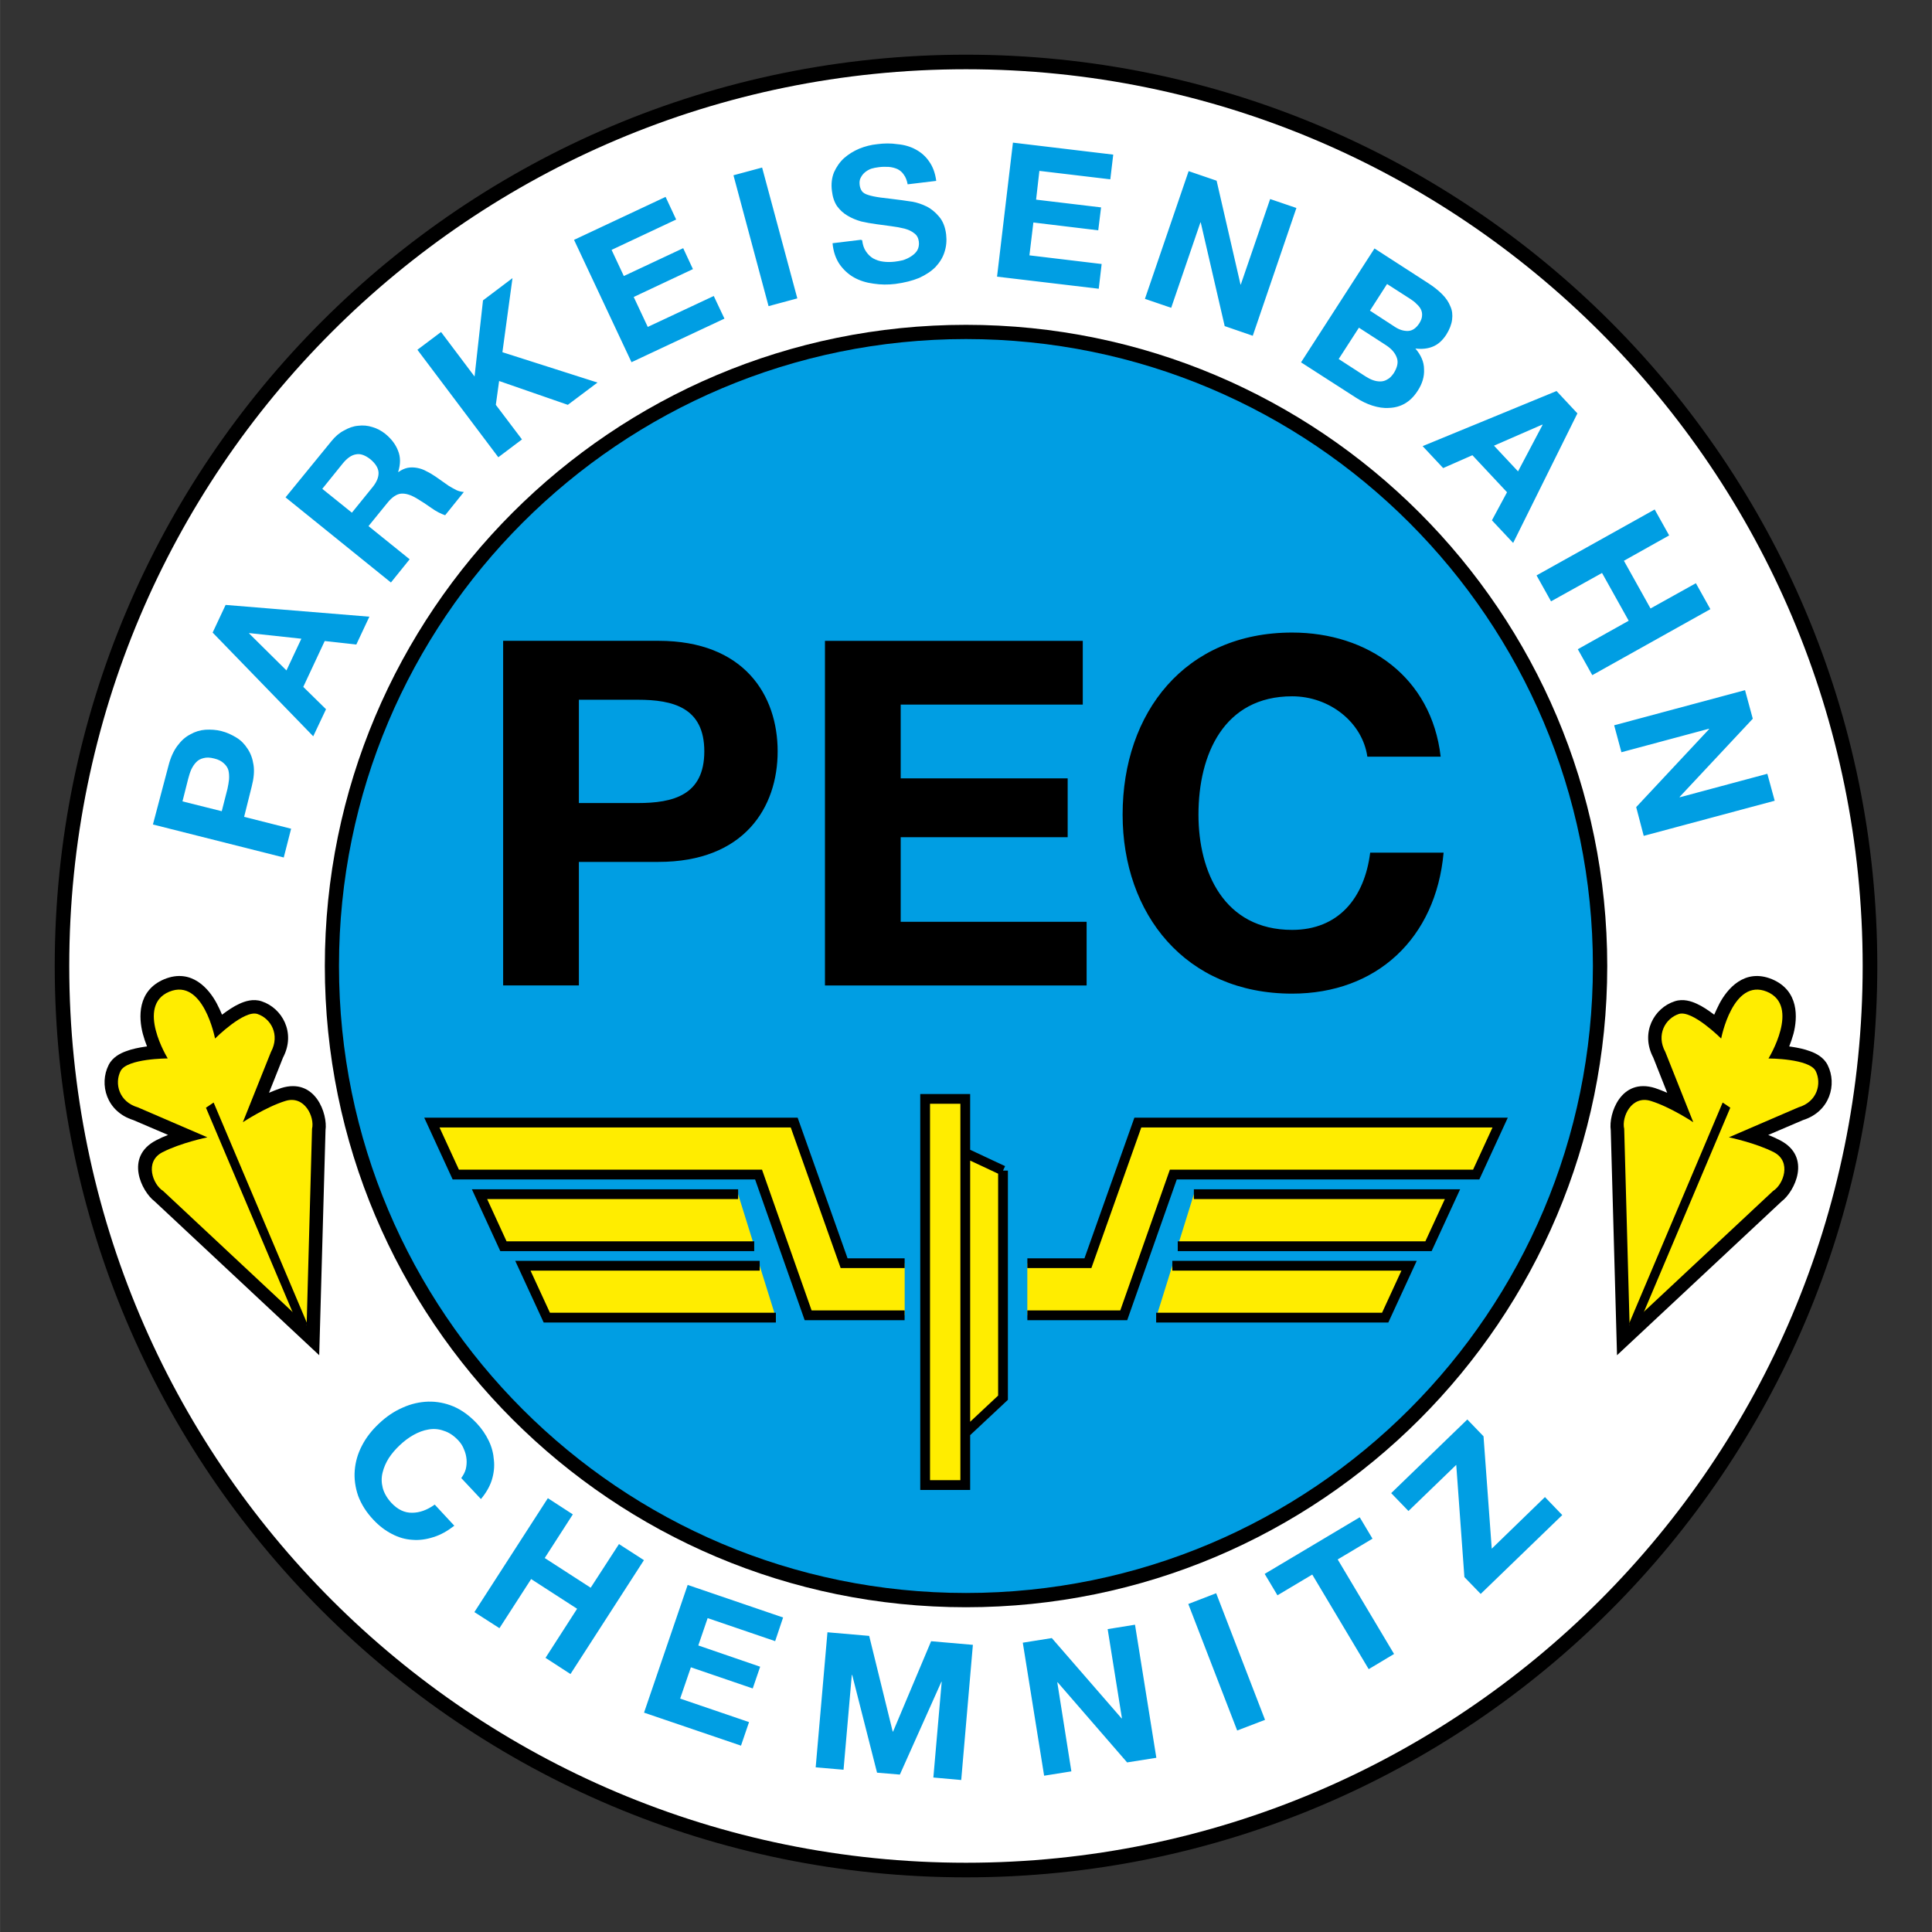 <svg xmlns:svg="http://www.w3.org/2000/svg" xmlns="http://www.w3.org/2000/svg" width="768" height="768" viewBox="-1.51 -1.51 53.338 53.34" id="svg12058"><rect x="-1.51" y="-1.51" width="53.338" height="53.34" fill="#333333" stroke="none"/><defs id="defs12060"></defs><path d="M 0,25.16 C 0,11.267 11.264,0 25.16,0 39.055,0 50.319,11.267 50.319,25.16 c 0,13.894 -11.264,25.161 -25.158,25.161 C 11.264,50.321 0,39.055 0,25.16" id="path11522" style="fill:#000000;fill-opacity:1;fill-rule:nonzero;stroke:none"></path><path d="m 0.401,25.16 c 0,-13.674 11.084,-24.758 24.758,-24.758 13.672,0 24.756,11.084 24.756,24.758 0,13.675 -11.084,24.758 -24.756,24.758 -13.675,0 -24.758,-11.083 -24.758,-24.758" id="path11524" style="fill:#ffffff;fill-opacity:1;fill-rule:nonzero;stroke:none"></path><path d="m 7.457,25.16 c 0,-9.775 7.923,-17.702 17.702,-17.702 9.778,0 17.704,7.927 17.704,17.702 0,9.779 -7.926,17.704 -17.704,17.704 -9.778,0 -17.702,-7.926 -17.702,-17.704" id="path11526" style="fill:#000000;fill-opacity:1;fill-rule:nonzero;stroke:none"></path><path d="m 7.848,25.16 c 0,-9.559 7.751,-17.309 17.31,-17.309 9.562,0 17.309,7.751 17.309,17.309 0,9.559 -7.748,17.31 -17.309,17.31 C 15.599,42.471 7.848,34.719 7.848,25.16" id="path11528" style="fill:#009ee3;fill-opacity:1;fill-rule:nonzero;stroke:none"></path><path d="m 38.264,19.381 c -0.253,-2.197 -2.01,-3.427 -4.101,-3.427 -2.947,0 -4.68,2.199 -4.68,5.026 0,2.744 1.733,4.943 4.68,4.943 2.329,0 3.968,-1.522 4.182,-3.893 l -2.027,0 c -0.158,1.255 -0.878,2.133 -2.155,2.133 -1.881,0 -2.586,-1.6 -2.586,-3.183 0,-1.667 0.705,-3.266 2.586,-3.266 1.036,0 1.941,0.72 2.077,1.667 l 2.025,0 z m -16.999,6.316 7.224,0 0,-1.758 -5.133,0 0,-2.335 4.61,0 0,-1.625 -4.61,0 0,-2.036 5.027,0 0,-1.76 -7.118,0 0,9.514 z m -6.794,-7.888 1.625,0 c 0.974,0 1.838,0.214 1.838,1.425 0,1.214 -0.864,1.427 -1.838,1.427 l -1.625,0 0,-2.852 z m -2.091,7.887 2.091,0 0,-3.41 2.197,0 c 2.371,0 3.291,-1.505 3.291,-3.052 0,-1.547 -0.919,-3.052 -3.291,-3.052 l -4.288,0 0,9.514 z" id="path11534" style="fill:#000000;fill-opacity:1;fill-rule:nonzero;stroke:none"></path><path d="m 46.668,17.544 -3.614,0.97 0.2,0.744 2.419,-0.649 0.002,0.011 -2.013,2.153 0.208,0.794 3.616,-0.97 -0.203,-0.744 -2.419,0.649 -0.002,-0.011 2.019,-2.158 -0.214,-0.789 z m -2.497,-4.987 -3.26,1.819 0.4,0.716 1.408,-0.783 0.736,1.319 -1.405,0.786 0.4,0.716 3.26,-1.822 -0.4,-0.716 -1.252,0.697 -0.735,-1.317 1.249,-0.7 -0.4,-0.717 z m -2.706,-3.272 -3.699,1.522 0.567,0.606 0.807,-0.355 0.956,1.022 -0.417,0.775 0.586,0.625 1.774,-3.577 -0.575,-0.616 z m -1.73,1.51 1.336,-0.583 0.006,0.009 -0.677,1.283 -0.664,-0.709 z m -4.286,-2.394 0.558,-0.864 0.75,0.485 c 0.149,0.098 0.247,0.209 0.294,0.339 0.05,0.125 0.019,0.269 -0.083,0.433 -0.059,0.083 -0.111,0.139 -0.178,0.172 -0.058,0.036 -0.122,0.055 -0.192,0.055 -0.069,0 -0.135,-0.011 -0.202,-0.035 C 36.32,8.96 36.253,8.921 36.186,8.88 L 35.448,8.402 z M 36.437,5.35 34.409,8.494 l 1.524,0.98 c 0.14,0.091 0.289,0.164 0.445,0.214 0.158,0.05 0.311,0.075 0.46,0.064 0.153,-0.005 0.298,-0.042 0.431,-0.117 0.142,-0.081 0.256,-0.195 0.361,-0.356 0.128,-0.197 0.186,-0.394 0.175,-0.594 0,-0.202 -0.084,-0.392 -0.239,-0.573 0.183,0.023 0.347,0.004 0.486,-0.055 0.142,-0.058 0.262,-0.167 0.367,-0.327 0.091,-0.145 0.144,-0.283 0.161,-0.417 0.016,-0.133 0.004,-0.253 -0.05,-0.369 C 38.484,6.827 38.406,6.713 38.3,6.608 38.194,6.502 38.067,6.402 37.916,6.305 l -1.48,-0.956 z m -0.125,1.716 0.472,-0.735 0.647,0.416 c 0.064,0.042 0.117,0.08 0.166,0.133 0.05,0.044 0.095,0.098 0.12,0.15 0.027,0.052 0.039,0.113 0.033,0.177 -0.002,0.067 -0.03,0.136 -0.077,0.211 -0.086,0.131 -0.189,0.203 -0.305,0.209 -0.117,0.005 -0.234,-0.028 -0.358,-0.106 L 36.311,7.066 z m -5.007,-3.85 -1.206,3.525 0.725,0.247 0.807,-2.358 0.009,0.002 0.661,2.861 0.775,0.267 1.205,-3.528 -0.725,-0.247 -0.811,2.363 -0.007,-0.002 L 32.078,3.479 31.306,3.215 z m -4.85,-0.789 -0.439,3.701 2.808,0.334 0.08,-0.683 -1.994,-0.239 0.109,-0.907 1.791,0.216 0.078,-0.633 -1.794,-0.214 0.091,-0.794 1.958,0.233 0.081,-0.682 -2.769,-0.331 z m -4.194,2.683 -0.786,0.095 c 0.02,0.23 0.086,0.419 0.191,0.577 0.109,0.155 0.242,0.278 0.398,0.367 0.164,0.091 0.344,0.147 0.542,0.172 0.197,0.031 0.397,0.033 0.602,0.008 0.251,-0.033 0.472,-0.089 0.658,-0.166 0.183,-0.084 0.334,-0.183 0.453,-0.303 0.114,-0.125 0.2,-0.258 0.247,-0.413 0.05,-0.153 0.064,-0.312 0.045,-0.483 -0.025,-0.209 -0.092,-0.372 -0.194,-0.492 -0.105,-0.124 -0.222,-0.222 -0.353,-0.285 -0.125,-0.061 -0.258,-0.106 -0.387,-0.128 -0.124,-0.02 -0.222,-0.034 -0.288,-0.042 -0.242,-0.03 -0.434,-0.056 -0.583,-0.072 -0.145,-0.02 -0.264,-0.044 -0.35,-0.073 -0.08,-0.024 -0.139,-0.06 -0.169,-0.102 -0.031,-0.045 -0.056,-0.1 -0.064,-0.175 -0.009,-0.075 -0.002,-0.145 0.03,-0.2 0.031,-0.059 0.064,-0.103 0.113,-0.145 0.053,-0.044 0.111,-0.078 0.176,-0.102 0.066,-0.019 0.133,-0.034 0.202,-0.041 0.097,-0.014 0.192,-0.014 0.278,-0.009 0.089,0.006 0.169,0.028 0.242,0.059 0.072,0.036 0.133,0.086 0.178,0.156 0.05,0.066 0.086,0.158 0.106,0.266 l 0.789,-0.095 c -0.028,-0.213 -0.092,-0.388 -0.192,-0.53 -0.095,-0.142 -0.22,-0.253 -0.369,-0.334 -0.153,-0.084 -0.322,-0.133 -0.508,-0.149 -0.18,-0.028 -0.372,-0.026 -0.564,0 -0.164,0.016 -0.327,0.058 -0.489,0.122 -0.161,0.069 -0.302,0.156 -0.422,0.262 -0.119,0.108 -0.211,0.242 -0.278,0.391 -0.061,0.15 -0.083,0.322 -0.058,0.514 0.019,0.169 0.067,0.311 0.142,0.422 0.083,0.111 0.178,0.2 0.292,0.264 0.111,0.067 0.238,0.119 0.374,0.158 0.136,0.031 0.275,0.056 0.417,0.075 0.142,0.02 0.28,0.039 0.414,0.056 0.133,0.017 0.255,0.039 0.366,0.067 0.109,0.03 0.198,0.072 0.267,0.128 0.075,0.053 0.116,0.133 0.128,0.231 0.011,0.091 -0.006,0.175 -0.044,0.242 -0.039,0.064 -0.097,0.117 -0.164,0.161 -0.07,0.047 -0.145,0.081 -0.228,0.109 -0.081,0.019 -0.155,0.033 -0.228,0.041 -0.111,0.013 -0.216,0.013 -0.316,0 -0.103,-0.011 -0.195,-0.045 -0.28,-0.089 -0.078,-0.047 -0.145,-0.111 -0.2,-0.194 -0.058,-0.084 -0.089,-0.183 -0.105,-0.309 l -0.028,-0.007 z m -3.522,-1.781 0.969,3.613 0.794,-0.214 -0.972,-3.612 -0.791,0.213 z m -4.401,1.784 1.586,3.377 2.566,-1.203 L 18.195,6.662 16.373,7.516 15.985,6.689 17.62,5.92 17.351,5.342 15.712,6.111 15.374,5.389 l 1.783,-0.838 -0.292,-0.625 -2.527,1.186 z m -4.324,3.035 2.233,2.966 0.653,-0.492 -0.722,-0.955 0.091,-0.658 1.897,0.658 L 14.985,9.052 12.36,8.214 12.638,6.169 11.824,6.783 11.591,8.885 10.666,7.656 l -0.653,0.491 z m -3.64,4.075 2.908,2.349 0.517,-0.641 -1.136,-0.916 0.519,-0.638 c 0.125,-0.158 0.255,-0.245 0.378,-0.258 0.127,-0.011 0.272,0.033 0.442,0.136 0.13,0.077 0.261,0.164 0.394,0.258 0.133,0.095 0.261,0.161 0.383,0.202 l 0.517,-0.642 c -0.065,-0.005 -0.134,-0.019 -0.203,-0.05 -0.069,-0.036 -0.142,-0.075 -0.214,-0.119 -0.066,-0.048 -0.136,-0.095 -0.202,-0.142 -0.064,-0.044 -0.12,-0.084 -0.167,-0.117 -0.078,-0.053 -0.161,-0.103 -0.247,-0.144 -0.08,-0.047 -0.166,-0.075 -0.253,-0.092 -0.089,-0.017 -0.178,-0.02 -0.267,-0.003 -0.086,0.019 -0.169,0.055 -0.253,0.117 l -0.007,-0.006 c 0.067,-0.216 0.067,-0.411 -0.004,-0.583 -0.066,-0.173 -0.183,-0.327 -0.353,-0.467 -0.113,-0.089 -0.228,-0.149 -0.355,-0.186 -0.13,-0.042 -0.258,-0.053 -0.398,-0.036 -0.13,0.011 -0.26,0.058 -0.386,0.131 -0.128,0.064 -0.245,0.166 -0.35,0.297 L 6.373,12.221 z M 8.204,12.644 7.387,11.986 7.954,11.283 c 0.119,-0.144 0.239,-0.23 0.364,-0.249 0.122,-0.025 0.249,0.022 0.394,0.133 0.144,0.12 0.222,0.245 0.228,0.369 0.006,0.125 -0.05,0.265 -0.169,0.409 l -0.567,0.7 z m -3.844,3.311 2.777,2.863 0.353,-0.747 -0.628,-0.617 0.592,-1.266 0.872,0.097 0.361,-0.769 -3.969,-0.325 -0.358,0.763 z m 2.038,1.045 -1.033,-1.023 0.006,-0.008 1.438,0.155 -0.411,0.875 z m -3.687,4.253 3.612,0.911 0.203,-0.794 -1.297,-0.328 0.209,-0.836 c 0.058,-0.225 0.078,-0.425 0.05,-0.6 C 5.463,19.434 5.407,19.285 5.326,19.165 5.243,19.034 5.143,18.931 5.016,18.854 4.885,18.774 4.752,18.712 4.601,18.674 4.457,18.637 4.31,18.629 4.16,18.637 4.012,18.648 3.874,18.69 3.744,18.765 3.61,18.832 3.494,18.937 3.388,19.079 3.283,19.218 3.199,19.401 3.141,19.628 l -0.43,1.625 z M 4.61,20.886 3.527,20.615 3.683,19.998 c 0.024,-0.092 0.049,-0.176 0.086,-0.262 0.039,-0.08 0.083,-0.15 0.139,-0.205 0.053,-0.058 0.122,-0.092 0.203,-0.111 0.081,-0.022 0.175,-0.019 0.291,0.011 0.117,0.028 0.203,0.073 0.264,0.131 0.061,0.053 0.106,0.117 0.128,0.191 0.019,0.075 0.024,0.158 0.019,0.25 -0.009,0.088 -0.025,0.177 -0.044,0.266 l -0.158,0.617 z" id="path11560" style="fill:#009ee3;fill-opacity:1;fill-rule:nonzero;stroke:none"></path><path d="m 38.92,42.032 0.449,0.464 2.252,-2.177 -0.478,-0.497 -1.469,1.425 -0.227,-3.103 -0.447,-0.464 -2.102,2.033 0.477,0.494 1.319,-1.274 0.225,3.099 z m -4.201,-0.07 1.558,2.611 0.7,-0.419 -1.556,-2.61 0.961,-0.573 -0.353,-0.591 -2.624,1.563 0.353,0.591 0.961,-0.573 z m -3.423,0.811 1.35,3.494 0.769,-0.294 -1.349,-3.496 -0.77,0.297 z m -4.569,1.07 0.589,3.672 0.752,-0.12 -0.389,-2.46 0.009,0 1.919,2.213 0.807,-0.128 -0.589,-3.674 -0.755,0.122 0.394,2.461 -0.011,0.002 -1.925,-2.216 -0.803,0.128 z m -5.393,-0.289 -0.325,3.73 0.769,0.066 0.228,-2.616 0.011,0 0.686,2.697 0.63,0.053 1.147,-2.564 0.008,0.004 -0.23,2.641 0.769,0.069 0.322,-3.732 -1.153,-0.1 -1.05,2.494 -0.011,0 -0.649,-2.641 -1.153,-0.1 z m -3.859,-1.307 -1.205,3.527 2.677,0.911 0.222,-0.65 -1.902,-0.649 0.296,-0.864 1.708,0.584 0.205,-0.6 -1.708,-0.587 0.258,-0.755 1.864,0.636 0.219,-0.653 -2.636,-0.9 z m -3.861,-2.393 -2.028,3.144 0.692,0.444 0.875,-1.356 1.269,0.82 -0.872,1.355 0.689,0.447 2.028,-3.144 -0.689,-0.444 -0.781,1.205 -1.269,-0.82 0.776,-1.205 -0.689,-0.447 z m -2.391,-0.557 0.544,0.58 c 0.139,-0.167 0.242,-0.342 0.3,-0.525 0.056,-0.183 0.078,-0.366 0.058,-0.549 -0.013,-0.18 -0.058,-0.361 -0.141,-0.533 -0.084,-0.173 -0.192,-0.336 -0.334,-0.486 -0.197,-0.208 -0.408,-0.364 -0.642,-0.464 -0.224,-0.094 -0.461,-0.139 -0.697,-0.133 -0.239,0.008 -0.475,0.061 -0.706,0.166 -0.231,0.1 -0.447,0.245 -0.647,0.434 -0.2,0.186 -0.361,0.391 -0.475,0.613 -0.117,0.223 -0.181,0.45 -0.2,0.683 -0.019,0.233 0.013,0.467 0.093,0.703 0.087,0.233 0.225,0.455 0.423,0.664 0.158,0.169 0.328,0.297 0.511,0.391 0.18,0.095 0.369,0.15 0.561,0.161 0.192,0.017 0.389,-0.011 0.586,-0.075 0.2,-0.061 0.389,-0.17 0.575,-0.314 l -0.541,-0.583 c -0.208,0.15 -0.419,0.225 -0.622,0.225 C 9.661,40.259 9.472,40.17 9.299,39.987 9.174,39.853 9.094,39.711 9.056,39.57 9.019,39.425 9.016,39.284 9.052,39.145 c 0.034,-0.142 0.092,-0.273 0.172,-0.4 0.086,-0.131 0.186,-0.245 0.3,-0.353 0.117,-0.111 0.244,-0.208 0.378,-0.283 0.139,-0.078 0.275,-0.13 0.419,-0.153 0.139,-0.025 0.283,-0.014 0.419,0.036 0.145,0.044 0.278,0.133 0.403,0.266 0.069,0.075 0.122,0.155 0.155,0.245 0.041,0.091 0.063,0.183 0.072,0.278 0.007,0.091 0,0.182 -0.022,0.272 -0.025,0.089 -0.07,0.17 -0.125,0.245" id="path11576" style="fill:#009ee3;fill-opacity:1;fill-rule:nonzero;stroke:none"></path><path d="m 30.409,34.868 6.323,0 0.66,-1.433 -6.537,0 -0.447,1.433 z m 0.594,-1.97 6.927,0 0.66,-1.436 -7.14,0 -0.447,1.436 z m -4.151,1.904 2.663,0 1.369,-3.882 8.36,0 0.664,-1.436 -10.007,0 -1.375,3.885 -1.674,0 0,1.433 z M 26.181,30.808 25.139,30.32 l 0,7.734 1.042,-0.975 0,-6.271 z m -6.271,4.06 -6.324,0 -0.661,-1.433 6.538,0 0.447,1.433 z m -0.595,-1.97 -6.926,0 -0.661,-1.436 7.14,0 0.447,1.436 z m 4.15,1.904 -2.663,0 -1.369,-3.882 -8.359,0 -0.661,-1.436 10.003,0 1.375,3.885 1.675,0 0,1.433 z m 0.566,-5.973 1.108,0 0,10.662 -1.108,0 0,-10.662 z" id="path11610" style="fill:#ffed00;fill-opacity:1;fill-rule:nonzero;stroke:none"></path><path d="M 2.548,27.38 C 2.503,27.268 2.465,27.152 2.432,27.032 2.318,26.594 2.271,25.841 3.023,25.525 c 0.763,-0.314 1.241,0.275 1.452,0.672 0.056,0.105 0.103,0.211 0.144,0.307 0.165,-0.122 0.323,-0.231 0.483,-0.302 0.145,-0.067 0.376,-0.147 0.611,-0.067 0.561,0.183 0.953,0.864 0.589,1.555 l -0.386,0.97 c 0.114,-0.047 0.225,-0.094 0.338,-0.131 0.947,-0.294 1.286,0.722 1.222,1.164 L 7.302,35.906 2.759,31.659 c -0.358,-0.27 -0.839,-1.228 0.039,-1.686 0.103,-0.055 0.216,-0.106 0.331,-0.149 l -0.961,-0.411 c -0.744,-0.234 -0.947,-0.989 -0.68,-1.519 0.109,-0.22 0.331,-0.327 0.478,-0.38 0.167,-0.064 0.353,-0.1 0.519,-0.125 l 0.064,-0.009 z" id="path11578" style="fill:#000000;fill-opacity:1;fill-rule:nonzero;stroke:none"></path><path d="m 3.165,25.869 c 0.941,-0.386 1.261,1.294 1.261,1.294 0,0 0.802,-0.8 1.171,-0.678 0.369,0.122 0.63,0.572 0.372,1.05 l -0.775,1.938 c 0,0 0.633,-0.419 1.171,-0.586 0.536,-0.17 0.817,0.447 0.739,0.769 L 6.955,35.075 2.992,31.37 C 2.712,31.198 2.47,30.565 2.97,30.304 3.474,30.043 4.214,29.89 4.214,29.89 L 2.296,29.063 C 1.774,28.91 1.643,28.407 1.818,28.059 c 0.175,-0.347 1.302,-0.347 1.302,-0.347 0,0 -0.894,-1.452 0.045,-1.844" id="path11580" style="fill:#ffed00;fill-opacity:1;fill-rule:nonzero;stroke:none"></path><path d="M 6.978,35.051 4.387,28.93 4.175,29.072 6.767,35.19 6.978,35.051 z" id="path11582" style="fill:#000000;fill-opacity:1;fill-rule:nonzero;stroke:none"></path><path d="m 47.887,27.38 c 0.045,-0.111 0.083,-0.228 0.117,-0.347 0.114,-0.439 0.161,-1.191 -0.591,-1.508 -0.764,-0.314 -1.241,0.275 -1.452,0.672 -0.053,0.105 -0.103,0.211 -0.145,0.307 -0.164,-0.122 -0.322,-0.231 -0.482,-0.302 -0.145,-0.067 -0.375,-0.147 -0.611,-0.067 -0.565,0.183 -0.953,0.864 -0.589,1.555 L 44.518,28.66 C 44.407,28.613 44.293,28.566 44.18,28.529 43.235,28.235 42.894,29.251 42.96,29.693 l 0.173,6.213 4.543,-4.246 c 0.358,-0.27 0.839,-1.228 -0.038,-1.686 -0.106,-0.055 -0.216,-0.106 -0.331,-0.149 l 0.961,-0.411 c 0.744,-0.234 0.946,-0.989 0.68,-1.519 -0.109,-0.22 -0.331,-0.327 -0.478,-0.38 -0.169,-0.064 -0.352,-0.1 -0.519,-0.125 l -0.064,-0.009 z" id="path11584" style="fill:#000000;fill-opacity:1;fill-rule:nonzero;stroke:none"></path><path d="m 47.271,25.869 c -0.942,-0.386 -1.263,1.294 -1.263,1.294 0,0 -0.8,-0.8 -1.17,-0.678 -0.369,0.122 -0.633,0.572 -0.371,1.05 l 0.771,1.938 c 0,0 -0.63,-0.419 -1.169,-0.586 -0.539,-0.17 -0.816,0.447 -0.738,0.769 l 0.149,5.418 3.963,-3.705 c 0.281,-0.172 0.519,-0.805 0.023,-1.066 C 46.963,30.043 46.221,29.89 46.221,29.89 l 1.919,-0.827 c 0.522,-0.153 0.649,-0.656 0.478,-1.003 -0.176,-0.347 -1.303,-0.347 -1.303,-0.347 0,0 0.894,-1.452 -0.044,-1.844" id="path11586" style="fill:#ffed00;fill-opacity:1;fill-rule:nonzero;stroke:none"></path><path d="m 43.458,35.051 2.591,-6.121 0.211,0.142 -2.588,6.118 -0.213,-0.139 z" id="path11588" style="fill:#000000;fill-opacity:1;fill-rule:nonzero;stroke:none"></path><path d="m 30.409,34.868 6.323,0 0.66,-1.433 -6.537,0 m 0.15,-0.539 6.923,0 0.662,-1.436 -7.14,0 m -4.597,3.344 2.661,0 1.369,-3.886 8.362,0 0.661,-1.435 -10.003,0 -1.378,3.882 -1.672,0 M 26.181,30.808 25.139,30.32 l 0,7.734 1.042,-0.975 0,-6.271 z m -6.271,4.06 -6.324,0 -0.661,-1.433 6.538,0 m -0.151,-0.539 -6.924,0 -0.66,-1.436 7.14,0 m 4.596,3.344 -2.663,0 -1.369,-3.886 -8.359,0 -0.66,-1.435 10.003,0 1.378,3.882 1.671,0 m 0.566,-4.536 1.108,0 0,10.662 -1.108,0 0,-10.662 z" id="path11612" style="fill:none;stroke:#000000;stroke-width:0.27;stroke-linecap:butt;stroke-linejoin:miter;stroke-miterlimit:3.864;stroke-opacity:1;stroke-dasharray:none"></path></svg>